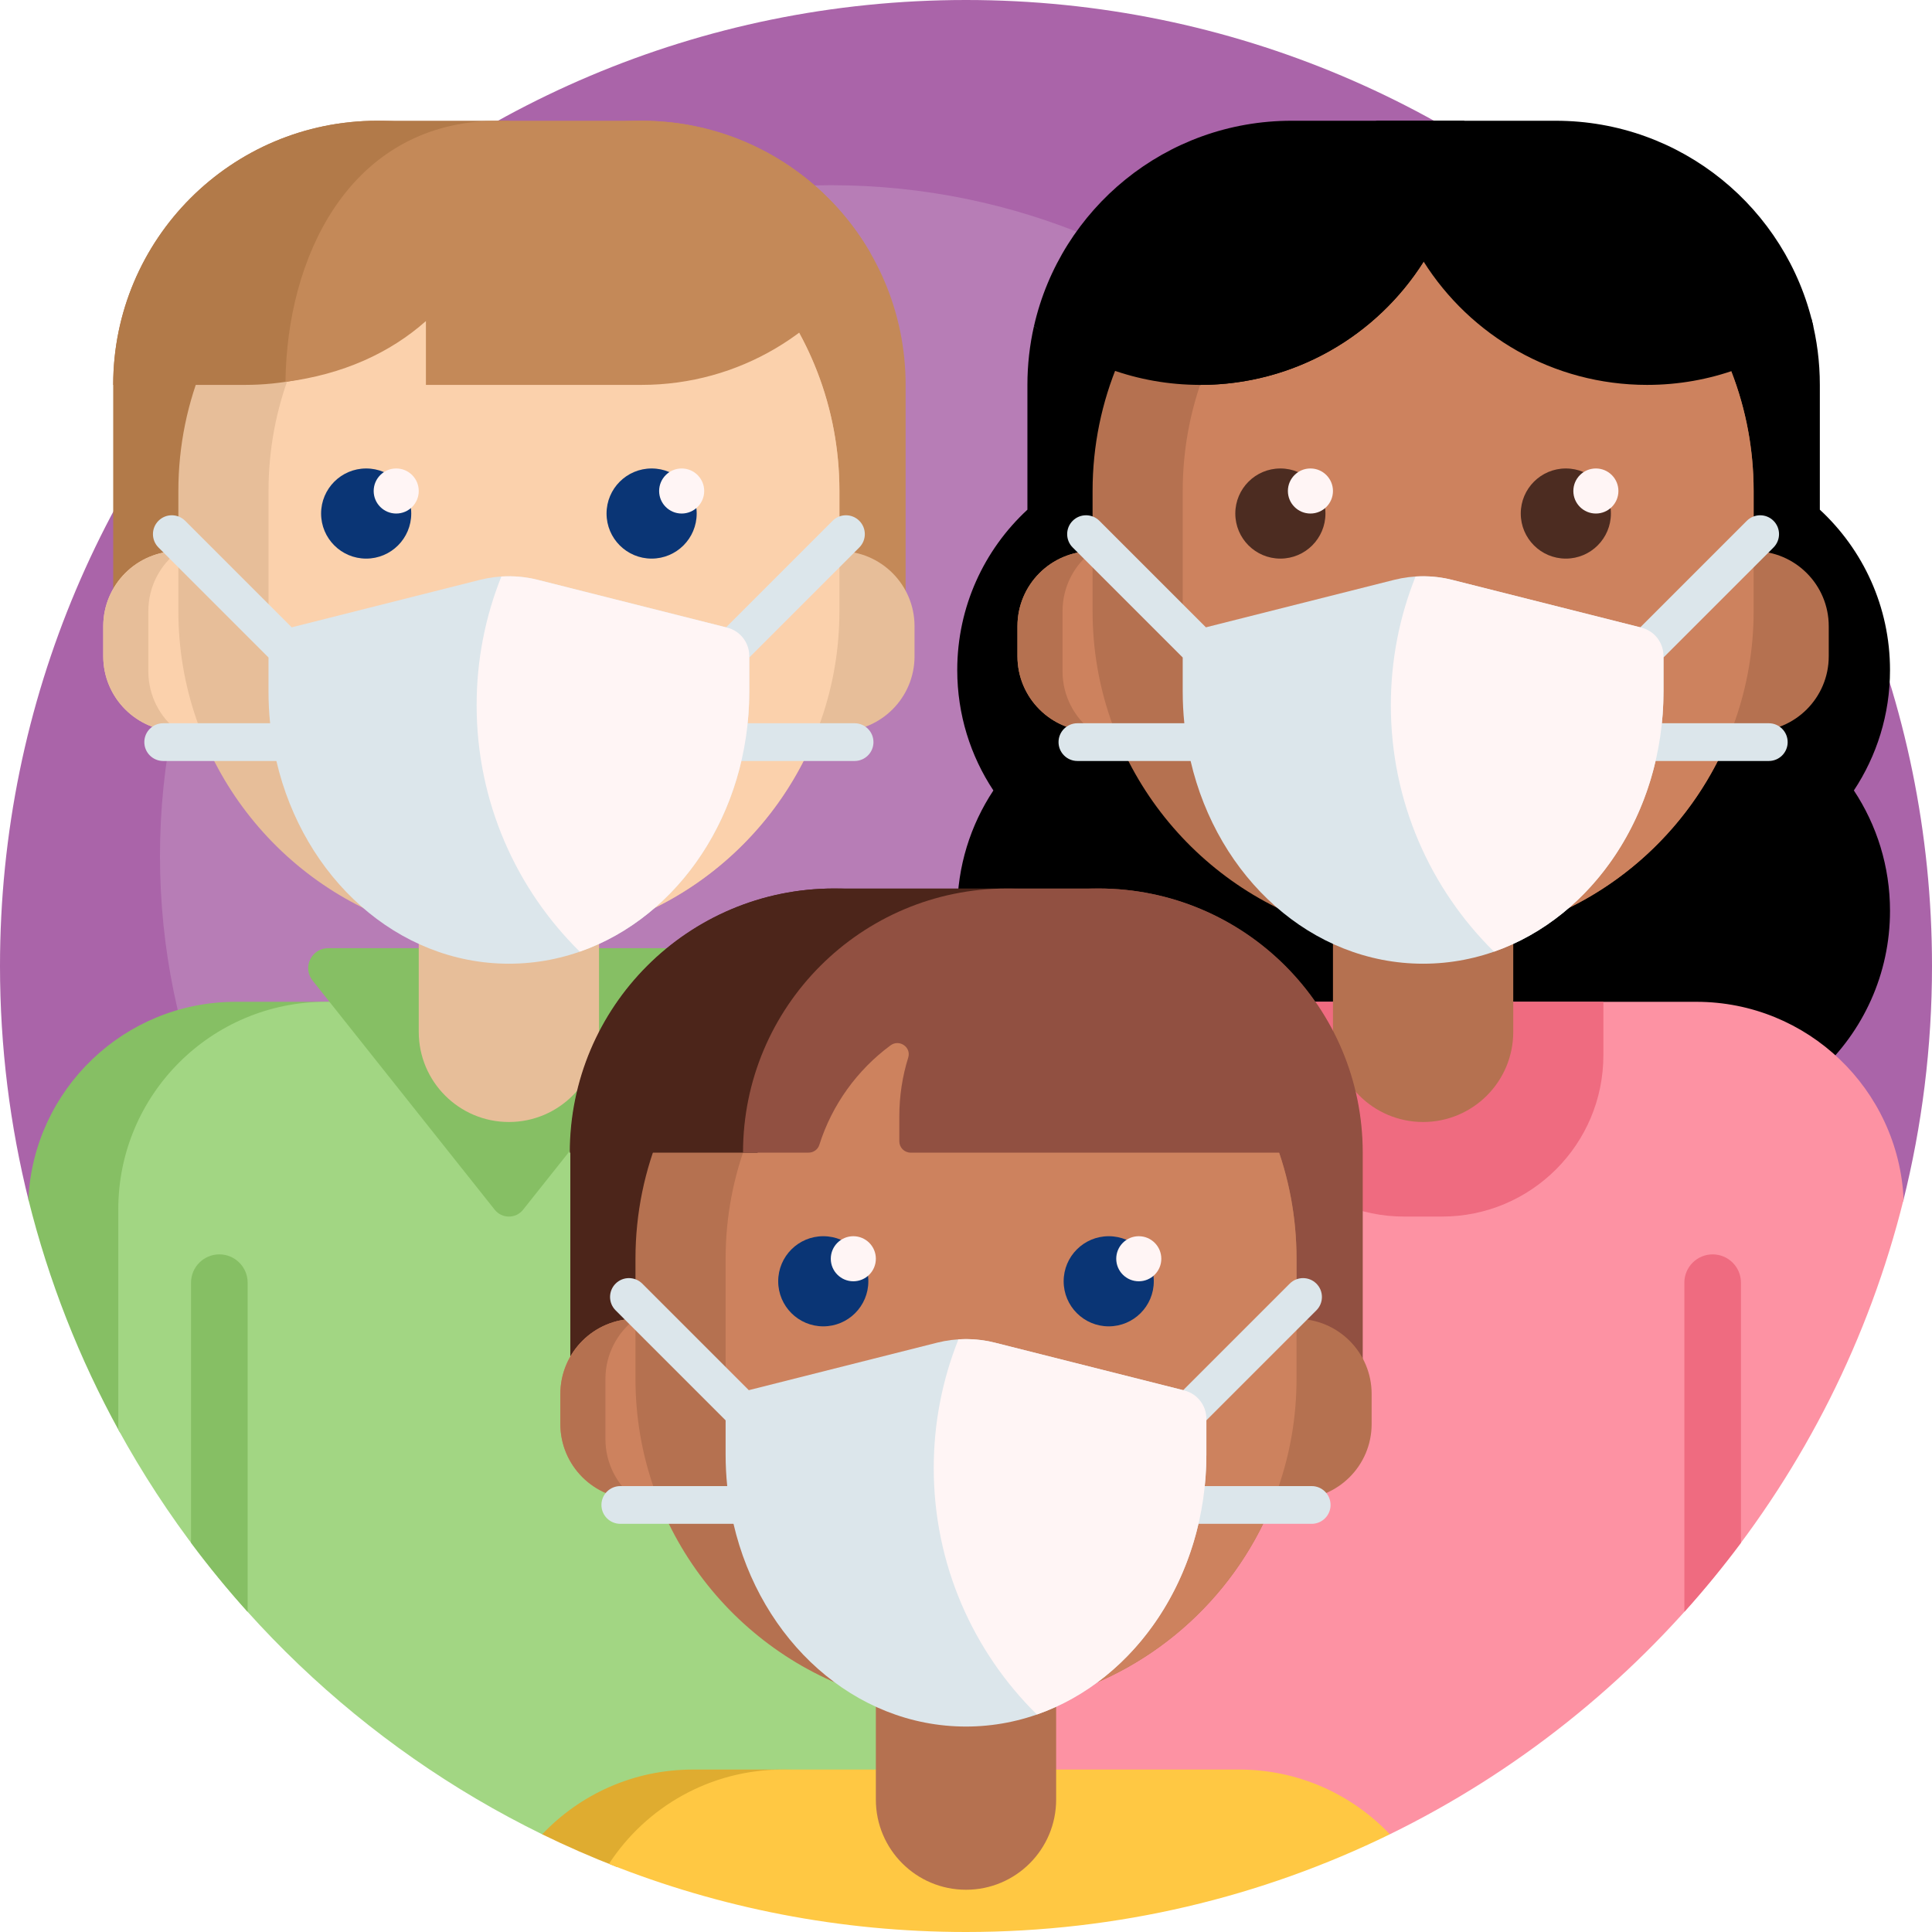 <?xml version="1.0"?>
<svg xmlns="http://www.w3.org/2000/svg" xmlns:xlink="http://www.w3.org/1999/xlink" xmlns:svgjs="http://svgjs.com/svgjs" version="1.1" width="512" height="512" x="0" y="0" viewBox="0 0 512 512" style="enable-background:new 0 0 512 512" xml:space="preserve" class=""><g><g xmlns="http://www.w3.org/2000/svg"><path d="m512 256c0 21.527-2.657 42.434-7.662 62.411-.085.341-160.821-16.411-248.338-16.411s-248.277 16.657-248.374 16.269c-4.981-19.933-7.626-40.793-7.626-62.269 0-141.385 114.615-256 256-256s256 114.615 256 256z" fill="#aa64a9" data-original="#5ca33b" style="" class=""/><path d="m397.937 226.85c0 98.18-79.59 177.77-177.77 177.77s-177.77-79.59-177.77-177.77 79.59-177.77 177.77-177.77 177.77 79.591 177.77 177.77z" fill="#b77db6" data-original="#5db33a" style="" class=""/><path d="m170 102v70h-140v-70c0-38.66 31.34-70 70-70 38.66 0 70 31.34 70 70z" fill="#b27a49" data-original="#b27a49" style="" class=""/><path d="m240 102v70h-140v-70c0-38.66 31.34-70 70-70 38.66 0 70 31.34 70 70z" fill="#c48958" data-original="#c48958" style="" class=""/><path d="m90.185 265.491c-30.376 0-55 24.624-55 55v57.795c0 1.995-2.667 2.692-3.629.944-10.514-19.11-18.659-39.707-24.039-61.396 1.386-29.142 25.452-52.343 54.937-52.343z" fill="#86bf64" data-original="#2476ed" style="" class=""/><path d="m262.27 320.491v152.442h-78.394c-14.39 0-39.23 13.647-40.194 13.175-47.619-23.286-86.941-60.918-112.338-107.267v-58.351c0-30.375 24.624-55 55-55h120.926c30.375.001 55 24.625 55 55.001z" fill="#a2d683" data-original="#5596fb" style="" class=""/><path d="m65.628 339.922v87.237c-5.273-5.861-10.28-11.967-15-18.299v-68.938c0-4.143 3.358-7.5 7.5-7.5s7.5 3.357 7.5 7.5z" fill="#86bf64" data-original="#2476ed" style="" class=""/><path d="m131.105 320.591-48.282-60.751c-2.748-3.458-.286-8.561 4.132-8.561h95.815c4.417 0 6.88 5.103 4.132 8.561l-48.282 60.751c-1.922 2.418-5.594 2.418-7.515 0z" fill="#86bf64" data-original="#44bfd7" style="" class=""/><path d="m67.177 165.954v7.963c0 10.995-8.913 19.908-19.907 19.908-10.995 0-19.907-8.913-19.907-19.908v-7.963c0-10.995 8.913-19.907 19.907-19.907 10.994-.001 19.907 8.912 19.907 19.907z" fill="#fbd1ac" data-original="#ffbeaa" style="" class=""/><path d="m39.307 161.972v15.926c0 6.512 3.127 12.294 7.961 15.926-10.994-.001-19.906-8.914-19.906-19.908v-7.963c0-10.994 8.912-19.907 19.906-19.907-4.834 3.632-7.961 9.414-7.961 15.926zm183.148-15.926v-15.926c0-48.376-39.217-87.592-87.593-87.592-48.376 0-87.593 39.216-87.593 87.592v31.852c0 40.094 26.939 73.897 63.704 84.295v27.186c0 13.193 10.696 23.889 23.889 23.889 13.194 0 23.889-10.696 23.889-23.889v-27.186c26.744-7.564 48.288-27.513 58.046-53.259 1.793.531 3.692.816 5.657.816 10.995 0 19.907-8.913 19.907-19.908v-7.963c.001-10.994-8.912-19.907-19.906-19.907z" fill="#e7be99" data-original="#faa68e" style="" class=""/><path d="m222.455 130.12v31.852c0 40.446-27.413 74.488-64.672 84.563-7.185 1.942-14.768 1.942-21.952 0-37.259-10.075-64.672-44.117-64.672-84.563v-31.852c0-44.324 32.923-80.959 75.648-86.784 42.725 5.825 75.648 42.46 75.648 86.784z" fill="#fbd1ac" data-original="#ffbeaa" style="" class=""/><path d="m108.982 136.093c0 6.597-5.348 11.944-11.944 11.944-6.597 0-11.944-5.348-11.944-11.944 0-6.597 5.348-11.944 11.944-11.944 6.597-.001 11.944 5.347 11.944 11.944zm63.704-11.945c-6.597 0-11.944 5.348-11.944 11.944 0 6.597 5.348 11.944 11.944 11.944 6.597 0 11.944-5.348 11.944-11.944.001-6.596-5.347-11.944-11.944-11.944z" fill="#0a3575" data-original="#0a3575" style="" class=""/><path d="m110.973 130.12c0 3.298-2.674 5.972-5.972 5.972s-5.972-2.674-5.972-5.972 2.674-5.972 5.972-5.972 5.972 2.674 5.972 5.972zm69.676-5.972c-3.298 0-5.972 2.674-5.972 5.972s2.674 5.972 5.972 5.972 5.972-2.674 5.972-5.972-2.674-5.972-5.972-5.972z" fill="#fff5f5" data-original="#fff5f5" style="" class=""/><path d="m135 32c0 38.66-31.34 70-70 70h-35c0-38.66 31.34-70 70-70z" fill="#b27a49" data-original="#b27a49" style="" class=""/><path d="m230.635 67c-12.104 20.923-34.725 35-60.635 35h-57.128v-16.916c-9.481 8.423-22.035 14.181-37.219 16.11.372-33.013 16.54-66.49 52.062-69.047.737-.097 4.783-.16 5.518-.147h36.767c25.91 0 48.531 14.077 60.635 35z" fill="#c48958" data-original="#c48958" style="" class=""/><path d="m482.276 283.884v18.116h-174.4v-20.193c-12.746-11.786-20.727-28.651-20.727-47.381 0-13.14 3.928-25.362 10.674-35.557-6.746-10.195-10.674-22.417-10.674-35.557 0-18.729 7.981-35.594 20.727-47.381v-26.502c3.685.211 7.42.32 11.198.32h116.401c15.791 0 30.847-1.891 44.578-5.317 1.451 5.614 2.223 11.501 2.223 17.568v33.071c11.435 10.574 18.595 25.705 18.595 42.507 0 11.789-3.524 22.753-9.576 31.899 6.052 9.146 9.576 20.111 9.576 31.899 0 16.804-7.16 31.935-18.595 42.508z" fill="#000000" data-original="#ffe1aa" style="" class=""/><path d="m316.175 99.606c-.027.794-.041 1.592-.041 2.394v33.071c-11.435 10.574-18.595 25.705-18.595 42.507 0 11.789 3.524 22.753 9.576 31.899-6.052 9.146-9.576 20.111-9.576 31.899 0 16.803 7.16 31.934 18.595 42.507v18.117h-43.859v-18.116c-11.435-10.574-18.595-25.705-18.595-42.507 0-11.788 3.524-22.753 9.576-31.899-6.052-9.146-9.576-20.111-9.576-31.899 0-16.803 7.16-31.933 18.595-42.507v-33.072c0-5.358.602-10.576 1.742-15.588 12.528 9.052 27.376 13.45 42.158 13.194z" fill="#000000" data-original="#ffcd71" style="" class=""/><path d="m504.482 317.834c-18.377 74.091-69.024 135.441-136.164 168.274-.288.141-22.349-11.814-35.454-11.814h-83.134v-153.803c0-30.375 24.625-55 55-55h144.815c29.485 0 53.551 23.201 54.937 52.343z" fill="#fd92a3" data-original="#fb5858" style="" class=""/><path d="m329.361 279.628v-14.137h95.554v14.137c0 23.625-19.152 42.776-42.776 42.776h-10.002c-23.625 0-42.776-19.151-42.776-42.776zm132.012 129.231v-68.938c0-4.143-3.358-7.5-7.5-7.5s-7.5 3.357-7.5 7.5v87.237c5.273-5.861 10.279-11.967 15-18.299z" fill="#ef6b80" data-original="#f44545" style="" class=""/><path d="m289.545 193.824c-10.995 0-19.907-8.913-19.907-19.907v-7.963c0-10.995 8.913-19.907 19.907-19.907 10.995 0 19.907 8.913 19.907 19.907v7.963c.001 10.994-8.912 19.907-19.907 19.907z" fill="#cd825e" data-original="#f2bb88" style="" class=""/><path d="m281.582 161.972v15.926c0 6.512 3.127 12.294 7.961 15.926-10.994-.001-19.906-8.914-19.906-19.908v-7.963c0-10.994 8.912-19.907 19.906-19.907-4.834 3.632-7.961 9.414-7.961 15.926zm183.148-15.926v-15.926c0-48.376-39.216-87.592-87.593-87.592-48.376 0-87.593 39.216-87.593 87.592v31.852c0 40.094 26.939 73.897 63.704 84.295v27.186c0 13.193 10.695 23.889 23.889 23.889 13.193 0 23.889-10.696 23.889-23.889v-27.186c26.744-7.564 48.288-27.513 58.046-53.259 1.793.531 3.692.816 5.658.816 10.995 0 19.907-8.913 19.907-19.908v-7.963c.001-10.994-8.912-19.907-19.907-19.907z" fill="#b57150" data-original="#e3a76f" style="" class=""/><path d="m464.73 130.12v31.852c0 40.446-27.413 74.488-64.672 84.563-7.185 1.942-14.768 1.942-21.952 0-37.26-10.075-64.672-44.117-64.672-84.563v-31.852c0-44.324 32.923-80.959 75.648-86.784 42.726 5.825 75.648 42.46 75.648 86.784z" fill="#cd825e" data-original="#f2bb88" style="" class=""/><path d="m351.258 136.093c0 6.597-5.348 11.944-11.944 11.944-6.597 0-11.944-5.348-11.944-11.944 0-6.597 5.348-11.944 11.944-11.944 6.597-.001 11.944 5.347 11.944 11.944zm63.704-11.945c-6.597 0-11.944 5.348-11.944 11.944 0 6.597 5.348 11.944 11.944 11.944 6.597 0 11.944-5.348 11.944-11.944s-5.347-11.944-11.944-11.944z" fill="#4c2c21" data-original="#4c2c21" style="" class=""/><path d="m353.249 130.12c0 3.298-2.674 5.972-5.972 5.972s-5.972-2.674-5.972-5.972 2.674-5.972 5.972-5.972 5.972 2.674 5.972 5.972zm69.676-5.972c-3.298 0-5.972 2.674-5.972 5.972s2.674 5.972 5.972 5.972 5.972-2.674 5.972-5.972-2.674-5.972-5.972-5.972z" fill="#fff5f5" data-original="#fff5f5" style="" class=""/><path d="m342.276 32h45.774c0 38.66-31.34 70-70 70-16.685 0-32.006-5.838-44.033-15.582 7.083-31.16 34.955-54.418 68.259-54.418z" fill="#000000" data-original="#ffcd71" style="" class=""/><path d="m480.535 86.418c-12.027 9.744-27.348 15.582-44.033 15.582-24.936 0-46.826-13.038-59.226-32.669-12.4 19.631-34.29 32.669-59.226 32.669-.217 0-.434-.001-.65-.003 6.28-33.99 24.436-60.756 47.485-69.997h47.392c33.303 0 61.175 23.258 68.258 54.418z" fill="#000000" data-original="#ffe1aa" style="" class=""/><path d="m183.593 468.952h26.593c-19.666 0-36.921 10.321-46.644 25.843-6.764-2.621-13.389-5.521-19.86-8.685 10.022-10.568 24.197-17.158 39.911-17.158z" fill="#dfac30" data-original="#fff04a" style="" class=""/><path d="m368.319 486.109c-33.911 16.583-72.028 25.891-112.319 25.891-33.423 0-65.349-6.405-94.62-18.054 9.814-15.048 26.796-24.994 46.101-24.994h120.926c15.714 0 29.889 6.59 39.912 17.157z" fill="#ffc843" data-original="#fff68e" style="" class=""/><path d="m291.138 305.461v70h-140v-70c0-38.66 31.34-70 70-70 38.66 0 70 31.34 70 70z" fill="#4c251a" data-original="#784132" style="" class=""/><path d="m361.138 305.461v70h-140v-70c0-38.66 31.34-70 70-70 38.66 0 70 31.34 70 70z" fill="#915041" data-original="#915041" style="" class=""/><path d="m188.315 369.415v7.963c0 10.995-8.913 19.907-19.907 19.907-10.995 0-19.907-8.913-19.907-19.907v-7.963c0-10.995 8.913-19.908 19.907-19.908s19.907 8.913 19.907 19.908z" fill="#cd825e" data-original="#f2bb88" style="" class=""/><path d="m160.444 365.433v15.926c0 6.512 3.127 12.294 7.961 15.926-10.994 0-19.906-8.913-19.906-19.907v-7.963c0-10.994 8.912-19.907 19.906-19.908-4.833 3.632-7.961 9.414-7.961 15.926zm183.149-15.926v-15.926c0-48.376-39.217-87.593-87.593-87.593-48.376 0-87.593 39.217-87.593 87.593v31.852c0 40.094 26.939 73.896 63.704 84.295v27.187c0 13.193 10.695 23.889 23.889 23.889s23.889-10.695 23.889-23.889v-27.187c26.744-7.564 48.288-27.513 58.046-53.259 1.793.531 3.692.815 5.657.815 10.995 0 19.907-8.913 19.907-19.907v-7.963c.001-10.994-8.912-19.907-19.906-19.907z" fill="#b57150" data-original="#e3a76f" style="" class=""/><path d="m343.593 333.581v31.852c0 40.445-27.412 74.488-64.672 84.563-7.185 1.942-14.768 1.942-21.952 0-37.259-10.075-64.672-44.118-64.672-84.563v-31.852c0-44.324 32.923-80.959 75.648-86.785 42.725 5.826 75.648 42.461 75.648 86.785z" fill="#cd825e" data-original="#f2bb88" style="" class=""/><path d="m230.12 339.553c0 6.597-5.348 11.944-11.944 11.944-6.597 0-11.944-5.348-11.944-11.944 0-6.597 5.348-11.944 11.944-11.944 6.597 0 11.944 5.348 11.944 11.944zm63.704-11.944c-6.597 0-11.944 5.348-11.944 11.944 0 6.597 5.348 11.944 11.944 11.944 6.597 0 11.944-5.348 11.944-11.944.001-6.596-5.347-11.944-11.944-11.944z" fill="#0a3575" data-original="#0a3575" style="" class=""/><path d="m232.111 333.581c0 3.298-2.674 5.972-5.972 5.972s-5.972-2.674-5.972-5.972 2.674-5.972 5.972-5.972 5.972 2.674 5.972 5.972zm69.676-5.972c-3.298 0-5.972 2.674-5.972 5.972s2.674 5.972 5.972 5.972 5.972-2.674 5.972-5.972-2.674-5.972-5.972-5.972z" fill="#fff5f5" data-original="#fff5f5" style="" class=""/><path d="m200.769 305.461h-49.769c0-38.66 31.34-70 70-70h49.769c-38.66 0-70 31.34-70 70z" fill="#4c251a" data-original="#784132" style="" class=""/><path d="m361 305.461h-119.67c-1.657 0-3-1.343-3-3v-6.597c0-5.428.825-10.664 2.357-15.588.862-2.771-2.362-4.962-4.696-3.237-8.798 6.504-15.489 15.695-18.86 26.362-.39 1.234-1.551 2.06-2.845 2.06h-17.378c0-38.66 31.34-70 70-70h24.092c38.66 0 70 31.34 70 70z" fill="#915041" data-original="#915041" style="" class=""/><path d="m231.476 196.669c0 2.761-2.239 5-5 5h-30c-7.182 30.919-32.045 53.724-61.614 53.724-29.569 0-54.432-22.804-61.614-53.724h-30c-2.761 0-5-2.239-5-5s2.239-5 5-5h28.337c-.282-2.751-.427-5.55-.427-8.387v-9.036l-29.158-29.158c-1.953-1.953-1.953-5.118 0-7.071s5.118-1.953 7.071 0l28.233 28.233 49.886-12.583c5.035-1.27 10.307-1.27 15.343 0l49.886 12.583 28.233-28.233c1.953-1.953 5.118-1.953 7.071 0s1.953 5.118 0 7.071l-29.158 29.158v9.036c0 2.837-.145 5.636-.427 8.387h28.337c2.762 0 5.001 2.239 5.001 5zm121.138 202.161c0 2.761-2.239 5-5 5h-30c-7.182 30.919-32.045 53.724-61.614 53.724-29.569 0-54.432-22.804-61.614-53.724h-30c-2.761 0-5-2.239-5-5s2.239-5 5-5h28.337c-.282-2.751-.427-5.55-.427-8.387v-9.036l-29.158-29.158c-1.953-1.953-1.953-5.118 0-7.071s5.118-1.953 7.071 0l28.233 28.233 49.886-12.583c5.035-1.27 10.307-1.27 15.343 0l49.886 12.583 28.233-28.233c1.953-1.953 5.118-1.953 7.071 0s1.953 5.118 0 7.071l-29.158 29.158v9.036c0 2.837-.145 5.636-.427 8.387h28.337c2.762 0 5.001 2.238 5.001 5zm121.138-202.161c0 2.761-2.239 5-5 5h-30c-7.182 30.919-32.045 53.724-61.614 53.724-29.569 0-54.432-22.804-61.614-53.724h-30c-2.761 0-5-2.239-5-5s2.239-5 5-5h28.337c-.282-2.751-.427-5.55-.427-8.387v-9.036l-29.158-29.158c-1.953-1.953-1.953-5.118 0-7.071s5.118-1.953 7.071 0l28.233 28.233 49.886-12.583c5.035-1.27 10.307-1.27 15.343 0l49.886 12.583 28.233-28.233c1.953-1.953 5.118-1.953 7.071 0s1.953 5.118 0 7.071l-29.158 29.158v9.036c0 2.837-.145 5.636-.427 8.387h28.337c2.762 0 5.001 2.239 5.001 5z" fill="#dce6eb" data-original="#dce6eb" style="" class=""/><path d="m142.533 153.668 50.174 12.655c3.445.869 5.859 3.967 5.859 7.52v9.439c0 32.422-18.902 59.846-44.913 68.922-16.877-16.629-27.34-39.75-27.34-65.316 0-12.054 2.326-23.565 6.554-34.108 3.237-.207 6.499.089 9.666.888zm121.138 202.161 50.174 12.655c3.445.869 5.859 3.967 5.859 7.52v9.439c0 32.422-18.902 59.846-44.913 68.922-16.877-16.629-27.34-39.75-27.34-65.316 0-12.054 2.326-23.565 6.554-34.108 3.237-.208 6.498.088 9.666.888zm121.138-202.161 50.174 12.655c3.445.869 5.859 3.967 5.859 7.52v9.439c0 32.422-18.902 59.846-44.913 68.922-16.877-16.629-27.34-39.75-27.34-65.316 0-12.054 2.326-23.565 6.554-34.108 3.237-.207 6.498.089 9.666.888z" fill="#fff5f5" data-original="#fff5f5" style="" class=""/></g></g></svg>
